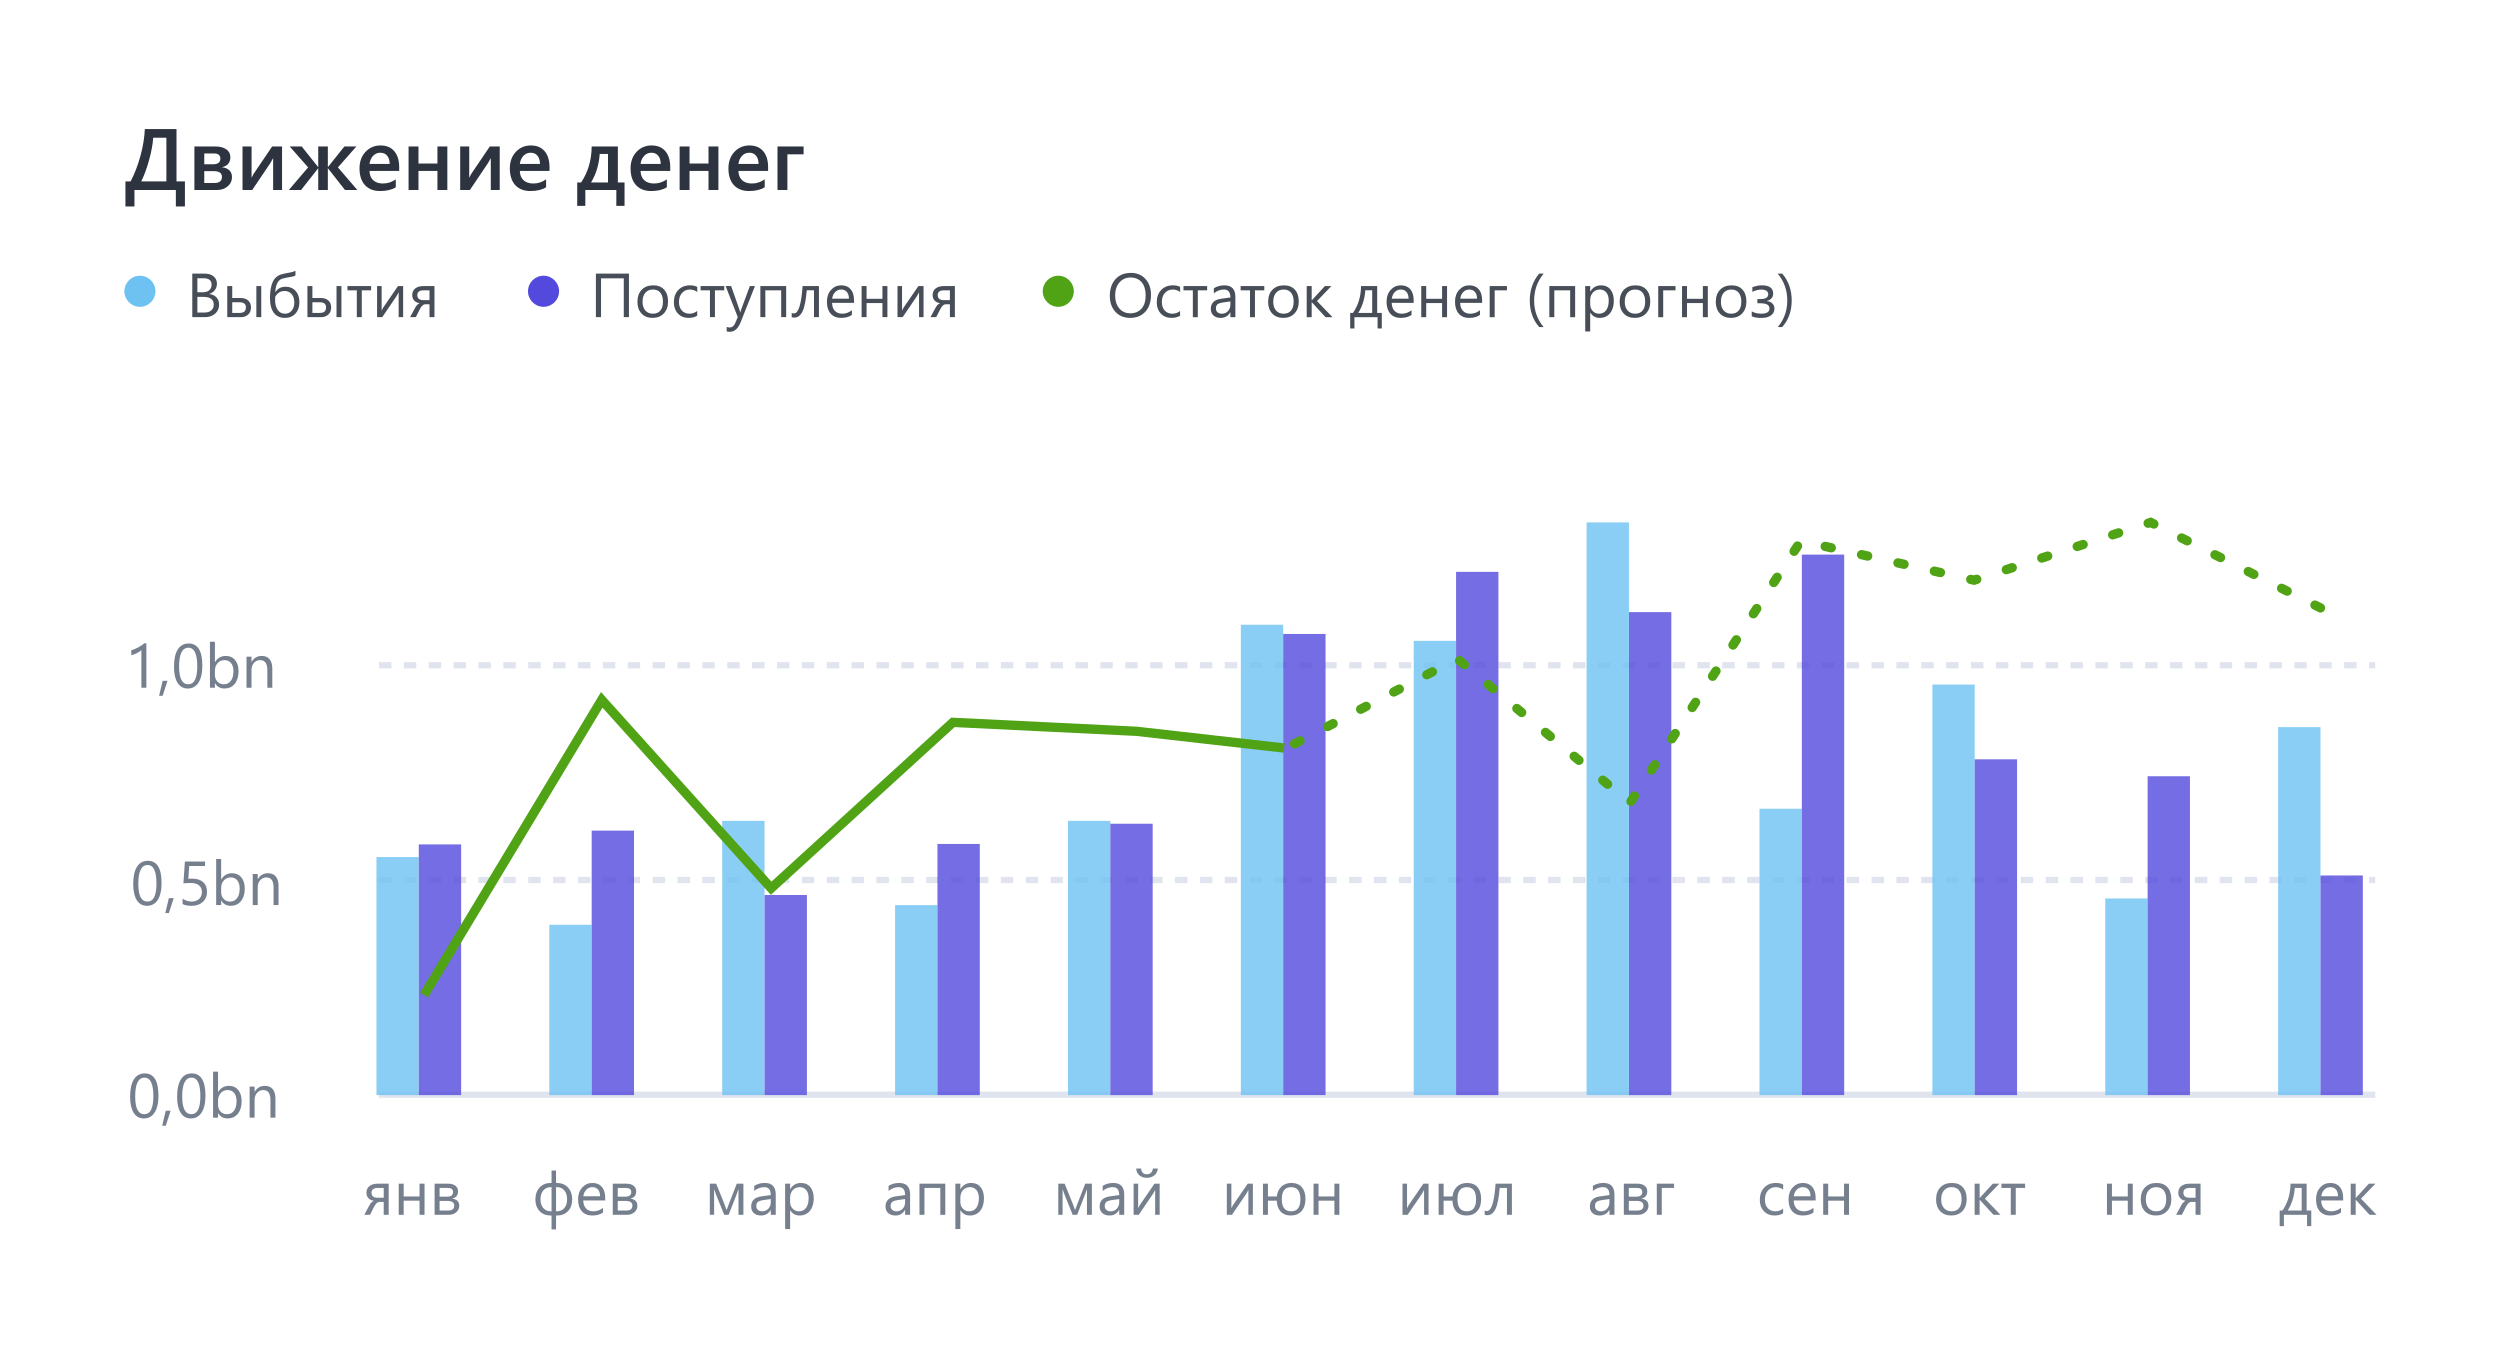<?xml version="1.0" encoding="UTF-8"?> <svg xmlns="http://www.w3.org/2000/svg" width="402" height="217" viewBox="0 0 402 217" fill="none"> <rect width="402" height="217" fill="white"></rect> <path d="M29.734 33.198L28.278 33.198L28.278 30.553L21.62 30.553L21.62 33.198L20.171 33.198L20.171 29.172L20.998 29.172C21.613 28.019 22.135 26.674 22.564 25.139C22.992 23.598 23.233 22.135 23.288 20.75L28.381 20.75L28.381 29.172L29.734 29.172L29.734 33.198ZM26.754 29.172L26.754 22.151L24.635 22.151C24.571 23.172 24.35 24.369 23.972 25.74C23.593 27.112 23.172 28.256 22.707 29.172L26.754 29.172ZM31.259 30.553L31.259 23.553L34.602 23.553C35.353 23.553 35.948 23.705 36.386 24.011C36.823 24.316 37.042 24.733 37.042 25.262C37.042 26.155 36.584 26.697 35.668 26.889C36.757 27.025 37.302 27.563 37.302 28.502C37.302 29.081 37.072 29.568 36.611 29.965C36.151 30.357 35.579 30.553 34.895 30.553L31.259 30.553ZM32.845 24.674L32.845 26.417L34.246 26.417C35.039 26.417 35.435 26.109 35.435 25.494C35.435 24.947 35.089 24.674 34.397 24.674L32.845 24.674ZM32.845 27.518L32.845 29.425L34.472 29.425C35.283 29.425 35.688 29.097 35.688 28.44C35.688 27.825 35.249 27.518 34.369 27.518L32.845 27.518ZM45.355 30.553L43.919 30.553L43.919 25.419C43.828 25.601 43.689 25.854 43.502 26.178L40.556 30.553L38.997 30.553L38.997 23.553L40.453 23.553L40.453 28.584C40.503 28.465 40.61 28.26 40.774 27.969L43.762 23.553L45.355 23.553L45.355 30.553ZM57.461 30.553L55.478 30.553L52.744 27.073L52.717 27.073L52.717 30.553L51.172 30.553L51.172 27.073L51.151 27.073L48.41 30.553L46.441 30.553L49.545 26.916L46.585 23.553L48.513 23.553L51.145 26.848L51.172 26.848L51.172 23.553L52.717 23.553L52.717 26.848L52.744 26.848L55.376 23.553L57.304 23.553L54.337 26.916L57.461 30.553ZM64.188 27.483L59.416 27.483C59.434 28.131 59.633 28.63 60.011 28.98C60.394 29.331 60.918 29.507 61.583 29.507C62.33 29.507 63.016 29.284 63.641 28.837L63.641 30.115C63.003 30.516 62.16 30.717 61.111 30.717C60.081 30.717 59.273 30.4 58.685 29.767C58.101 29.129 57.81 28.233 57.81 27.08C57.81 25.991 58.131 25.105 58.773 24.421C59.421 23.733 60.223 23.389 61.18 23.389C62.137 23.389 62.877 23.696 63.401 24.311C63.925 24.927 64.188 25.781 64.188 26.875L64.188 27.483ZM62.656 26.362C62.652 25.793 62.517 25.351 62.253 25.036C61.989 24.717 61.624 24.558 61.159 24.558C60.703 24.558 60.316 24.724 59.997 25.057C59.683 25.389 59.489 25.825 59.416 26.362L62.656 26.362ZM71.933 30.553L70.34 30.553L70.34 27.49L67.291 27.49L67.291 30.553L65.698 30.553L65.698 23.553L67.291 23.553L67.291 26.301L70.34 26.301L70.34 23.553L71.933 23.553L71.933 30.553ZM80.355 30.553L78.919 30.553L78.919 25.419C78.828 25.601 78.689 25.854 78.502 26.178L75.556 30.553L73.997 30.553L73.997 23.553L75.453 23.553L75.453 28.584C75.503 28.465 75.61 28.26 75.774 27.969L78.762 23.553L80.355 23.553L80.355 30.553ZM88.359 27.483L83.588 27.483C83.606 28.131 83.804 28.63 84.183 28.98C84.565 29.331 85.09 29.507 85.755 29.507C86.502 29.507 87.188 29.284 87.812 28.837L87.812 30.115C87.174 30.516 86.331 30.717 85.283 30.717C84.253 30.717 83.444 30.4 82.856 29.767C82.273 29.129 81.981 28.233 81.981 27.08C81.981 25.991 82.303 25.105 82.945 24.421C83.592 23.733 84.394 23.389 85.352 23.389C86.309 23.389 87.049 23.696 87.573 24.311C88.097 24.927 88.359 25.781 88.359 26.875L88.359 27.483ZM86.828 26.362C86.824 25.793 86.689 25.351 86.425 25.036C86.16 24.717 85.796 24.558 85.331 24.558C84.875 24.558 84.488 24.724 84.169 25.057C83.855 25.389 83.661 25.825 83.588 26.362L86.828 26.362ZM100.425 33.102L99.106 33.102L99.106 30.553L94.122 30.553L94.122 33.102L92.816 33.102L92.816 29.343L93.439 29.343C94.555 27.693 95.122 25.763 95.141 23.553L99.352 23.553L99.352 29.343L100.425 29.343L100.425 33.102ZM97.766 29.343L97.766 24.756L96.433 24.756C96.323 26.451 95.858 27.98 95.038 29.343L97.766 29.343ZM107.773 27.483L103.002 27.483C103.02 28.131 103.218 28.63 103.597 28.98C103.979 29.331 104.504 29.507 105.169 29.507C105.916 29.507 106.602 29.284 107.227 28.837L107.227 30.115C106.589 30.516 105.745 30.717 104.697 30.717C103.667 30.717 102.858 30.4 102.271 29.767C101.687 29.129 101.396 28.233 101.396 27.08C101.396 25.991 101.717 25.105 102.359 24.421C103.007 23.733 103.809 23.389 104.766 23.389C105.723 23.389 106.463 23.696 106.987 24.311C107.511 24.927 107.773 25.781 107.773 26.875L107.773 27.483ZM106.242 26.362C106.238 25.793 106.103 25.351 105.839 25.036C105.575 24.717 105.21 24.558 104.745 24.558C104.289 24.558 103.902 24.724 103.583 25.057C103.269 25.389 103.075 25.825 103.002 26.362L106.242 26.362ZM115.519 30.553L113.926 30.553L113.926 27.49L110.877 27.49L110.877 30.553L109.284 30.553L109.284 23.553L110.877 23.553L110.877 26.301L113.926 26.301L113.926 23.553L115.519 23.553L115.519 30.553ZM123.51 27.483L118.738 27.483C118.757 28.131 118.955 28.63 119.333 28.98C119.716 29.331 120.24 29.507 120.905 29.507C121.653 29.507 122.339 29.284 122.963 28.837L122.963 30.115C122.325 30.516 121.482 30.717 120.434 30.717C119.404 30.717 118.595 30.4 118.007 29.767C117.424 29.129 117.132 28.233 117.132 27.08C117.132 25.991 117.453 25.105 118.096 24.421C118.743 23.733 119.545 23.389 120.502 23.389C121.459 23.389 122.2 23.696 122.724 24.311C123.248 24.927 123.51 25.781 123.51 26.875L123.51 27.483ZM121.979 26.362C121.974 25.793 121.84 25.351 121.575 25.036C121.311 24.717 120.946 24.558 120.481 24.558C120.026 24.558 119.638 24.724 119.319 25.057C119.005 25.389 118.811 25.825 118.738 26.362L121.979 26.362ZM129.218 24.817L126.613 24.817L126.613 30.553L125.021 30.553L125.021 23.553L129.218 23.553L129.218 24.817Z" fill="#2D333F"></path> <path d="M30.918 50.999L30.918 43.998L32.91 43.998C33.516 43.998 33.996 44.146 34.351 44.442C34.705 44.738 34.883 45.124 34.883 45.599C34.883 45.996 34.775 46.341 34.56 46.634C34.346 46.927 34.05 47.136 33.672 47.259L33.672 47.279C34.144 47.334 34.522 47.513 34.805 47.816C35.088 48.115 35.23 48.506 35.23 48.988C35.23 49.587 35.015 50.072 34.585 50.443C34.155 50.814 33.613 50.999 32.959 50.999L30.918 50.999ZM31.738 44.74L31.738 47.001L32.578 47.001C33.027 47.001 33.38 46.893 33.638 46.678C33.895 46.46 34.023 46.154 34.023 45.76C34.023 45.08 33.576 44.74 32.681 44.74L31.738 44.74ZM31.738 47.738L31.738 50.257L32.852 50.257C33.333 50.257 33.706 50.143 33.97 49.916C34.237 49.688 34.37 49.375 34.37 48.978C34.37 48.151 33.807 47.738 32.681 47.738L31.738 47.738ZM42.012 50.999L41.221 50.999L41.221 45.999L42.012 45.999L42.012 50.999ZM36.543 50.999L36.543 45.999L37.344 45.999L37.344 47.919L38.691 47.919C39.203 47.919 39.608 48.052 39.907 48.319C40.21 48.586 40.361 48.959 40.361 49.437C40.361 49.919 40.21 50.3 39.907 50.58C39.605 50.859 39.222 50.999 38.76 50.999L36.543 50.999ZM37.344 48.607L37.344 50.316L38.545 50.316C39.209 50.316 39.541 50.023 39.541 49.437C39.541 48.884 39.206 48.607 38.535 48.607L37.344 48.607ZM47.51 43.539L47.51 44.291C47.376 44.388 47.161 44.461 46.865 44.51C46.133 44.621 45.62 44.728 45.327 44.833C45.037 44.933 44.798 45.151 44.609 45.487C44.424 45.822 44.305 46.312 44.253 46.956L44.273 46.956C44.663 46.39 45.22 46.107 45.942 46.107C46.603 46.107 47.135 46.333 47.539 46.786C47.943 47.238 48.145 47.835 48.145 48.578C48.145 49.343 47.933 49.958 47.51 50.423C47.09 50.886 46.523 51.117 45.81 51.117C45.042 51.117 44.45 50.845 44.033 50.301C43.62 49.754 43.413 48.975 43.413 47.962C43.413 47.175 43.488 46.507 43.638 45.96C43.787 45.41 43.994 44.997 44.258 44.72C44.525 44.444 44.819 44.253 45.142 44.149C45.467 44.045 46.024 43.923 46.812 43.783C47.124 43.711 47.357 43.63 47.51 43.539ZM44.243 47.748L44.243 48.441C44.246 48.701 44.285 48.957 44.36 49.208C44.435 49.458 44.543 49.679 44.683 49.872C44.823 50.064 44.987 50.207 45.176 50.301C45.368 50.396 45.586 50.443 45.83 50.443C46.276 50.443 46.636 50.277 46.909 49.945C47.186 49.609 47.324 49.181 47.324 48.661C47.324 48.088 47.183 47.634 46.899 47.298C46.62 46.96 46.24 46.791 45.762 46.791C45.091 46.791 44.585 47.109 44.243 47.748ZM54.902 50.999L54.111 50.999L54.111 45.999L54.902 45.999L54.902 50.999ZM49.434 50.999L49.434 45.999L50.234 45.999L50.234 47.919L51.582 47.919C52.093 47.919 52.498 48.052 52.798 48.319C53.101 48.586 53.252 48.959 53.252 49.437C53.252 49.919 53.101 50.3 52.798 50.58C52.495 50.859 52.113 50.999 51.65 50.999L49.434 50.999ZM50.234 48.607L50.234 50.316L51.435 50.316C52.1 50.316 52.432 50.023 52.432 49.437C52.432 48.884 52.096 48.607 51.426 48.607L50.234 48.607ZM59.673 46.683L58.174 46.683L58.174 50.999L57.373 50.999L57.373 46.683L55.869 46.683L55.869 45.999L59.673 45.999L59.673 46.683ZM64.824 50.999L64.102 50.999L64.102 47.01C64.03 47.15 63.921 47.347 63.774 47.601L61.465 50.999L60.635 50.999L60.635 45.999L61.367 45.999L61.367 49.94C61.406 49.846 61.491 49.684 61.621 49.456L63.994 45.999L64.824 45.999L64.824 50.999ZM69.863 50.999L69.062 50.999L69.062 48.929L68.394 48.929C68.071 48.929 67.778 49.19 67.515 49.71L66.865 50.999L65.938 50.999L66.777 49.456C66.973 49.099 67.209 48.862 67.485 48.748C67.095 48.697 66.797 48.553 66.592 48.319C66.387 48.084 66.284 47.791 66.284 47.44C66.284 46.997 66.444 46.647 66.763 46.39C67.085 46.13 67.536 45.999 68.115 45.999L69.863 45.999L69.863 50.999ZM69.062 48.26L69.062 46.683L68.115 46.683C67.441 46.683 67.105 46.939 67.105 47.45C67.105 47.99 67.432 48.26 68.086 48.26L69.062 48.26Z" fill="#484E58"></path> <circle cx="22.5" cy="46.837" r="2.5" fill="#6EC2F2"></circle> <path d="M101.133 50.999L100.303 50.999L100.303 44.759L96.645 44.759L96.645 50.999L95.82 50.999L95.82 43.998L101.133 43.998L101.133 50.999ZM104.932 51.117C104.193 51.117 103.602 50.884 103.159 50.419C102.72 49.95 102.5 49.33 102.5 48.558C102.5 47.718 102.729 47.062 103.188 46.59C103.647 46.118 104.268 45.882 105.049 45.882C105.794 45.882 106.375 46.112 106.792 46.571C107.212 47.03 107.422 47.666 107.422 48.48C107.422 49.278 107.196 49.917 106.743 50.399C106.294 50.877 105.69 51.117 104.932 51.117ZM104.99 46.556C104.476 46.556 104.069 46.732 103.77 47.084C103.47 47.432 103.32 47.914 103.32 48.529C103.32 49.121 103.472 49.588 103.774 49.93C104.077 50.272 104.482 50.443 104.99 50.443C105.508 50.443 105.905 50.275 106.182 49.94C106.462 49.605 106.602 49.128 106.602 48.509C106.602 47.884 106.462 47.403 106.182 47.064C105.905 46.725 105.508 46.556 104.99 46.556ZM112.109 50.77C111.725 51.001 111.27 51.117 110.742 51.117C110.029 51.117 109.453 50.886 109.014 50.423C108.577 49.958 108.359 49.356 108.359 48.617C108.359 47.793 108.595 47.132 109.067 46.634C109.539 46.133 110.169 45.882 110.957 45.882C111.396 45.882 111.784 45.964 112.119 46.127L112.119 46.947C111.748 46.686 111.351 46.556 110.928 46.556C110.417 46.556 109.997 46.74 109.668 47.108C109.342 47.472 109.18 47.953 109.18 48.548C109.18 49.134 109.333 49.596 109.639 49.935C109.948 50.274 110.361 50.443 110.879 50.443C111.315 50.443 111.725 50.298 112.109 50.008L112.109 50.77ZM116.46 46.683L114.961 46.683L114.961 50.999L114.16 50.999L114.16 46.683L112.656 46.683L112.656 45.999L116.46 45.999L116.46 46.683ZM121.401 45.999L119.102 51.8C118.691 52.835 118.115 53.353 117.373 53.353C117.165 53.353 116.991 53.332 116.851 53.29L116.851 52.572C117.023 52.63 117.181 52.66 117.324 52.66C117.728 52.66 118.031 52.419 118.232 51.937L118.633 50.99L116.68 45.999L117.568 45.999L118.921 49.847C118.937 49.896 118.971 50.023 119.023 50.228L119.053 50.228C119.069 50.15 119.102 50.026 119.15 49.857L120.571 45.999L121.401 45.999ZM126.416 50.999L125.615 50.999L125.615 46.683L123.066 46.683L123.066 50.999L122.266 50.999L122.266 45.999L126.416 45.999L126.416 50.999ZM131.685 50.999L130.889 50.999L130.889 46.678L129.727 46.678C129.593 48.296 129.364 49.432 129.038 50.086C128.716 50.741 128.281 51.068 127.734 51.068C127.568 51.068 127.425 51.045 127.305 50.999L127.305 50.311C127.419 50.37 127.542 50.399 127.676 50.399C128.392 50.399 128.853 48.932 129.058 45.999L131.685 45.999L131.685 50.999ZM137.329 48.7L133.799 48.7C133.812 49.256 133.962 49.686 134.248 49.989C134.535 50.291 134.928 50.443 135.43 50.443C135.993 50.443 136.51 50.257 136.982 49.886L136.982 50.638C136.543 50.957 135.962 51.117 135.239 51.117C134.533 51.117 133.978 50.891 133.574 50.438C133.171 49.982 132.969 49.343 132.969 48.519C132.969 47.741 133.188 47.108 133.628 46.62C134.071 46.128 134.619 45.882 135.273 45.882C135.928 45.882 136.434 46.094 136.792 46.517C137.15 46.94 137.329 47.528 137.329 48.28L137.329 48.7ZM136.509 48.021C136.506 47.559 136.393 47.199 136.172 46.942C135.954 46.685 135.649 46.556 135.259 46.556C134.881 46.556 134.561 46.691 134.297 46.961C134.033 47.232 133.87 47.585 133.809 48.021L136.509 48.021ZM142.695 50.999L141.895 50.999L141.895 48.729L139.346 48.729L139.346 50.999L138.545 50.999L138.545 45.999L139.346 45.999L139.346 48.05L141.895 48.05L141.895 45.999L142.695 45.999L142.695 50.999ZM148.506 50.999L147.783 50.999L147.783 47.01C147.712 47.15 147.603 47.347 147.456 47.601L145.146 50.999L144.316 50.999L144.316 45.999L145.049 45.999L145.049 49.94C145.088 49.846 145.173 49.684 145.303 49.456L147.676 45.999L148.506 45.999L148.506 50.999ZM153.545 50.999L152.744 50.999L152.744 48.929L152.075 48.929C151.753 48.929 151.46 49.19 151.196 49.71L150.547 50.999L149.619 50.999L150.459 49.456C150.654 49.099 150.89 48.862 151.167 48.748C150.776 48.697 150.479 48.553 150.273 48.319C150.068 48.084 149.966 47.791 149.966 47.44C149.966 46.997 150.125 46.647 150.444 46.39C150.767 46.13 151.217 45.999 151.797 45.999L153.545 45.999L153.545 50.999ZM152.744 48.26L152.744 46.683L151.797 46.683C151.123 46.683 150.786 46.939 150.786 47.45C150.786 47.99 151.113 48.26 151.768 48.26L152.744 48.26Z" fill="#484E58"></path> <circle cx="87.402" cy="46.837" r="2.5" fill="#5349DC"></circle> <path d="M181.739 51.118C180.746 51.118 179.951 50.791 179.352 50.136C178.756 49.482 178.458 48.631 178.458 47.583C178.458 46.456 178.762 45.558 179.371 44.887C179.98 44.217 180.808 43.881 181.856 43.881C182.823 43.881 183.601 44.207 184.19 44.858C184.783 45.509 185.079 46.36 185.079 47.412C185.079 48.554 184.776 49.458 184.171 50.122C183.565 50.786 182.755 51.118 181.739 51.118ZM181.798 44.623C181.062 44.623 180.465 44.889 180.006 45.419C179.547 45.95 179.317 46.647 179.317 47.509C179.317 48.372 179.54 49.067 179.986 49.594C180.436 50.118 181.02 50.38 181.739 50.38C182.507 50.38 183.113 50.13 183.556 49.628C183.998 49.127 184.22 48.426 184.22 47.524C184.22 46.599 184.005 45.885 183.575 45.38C183.146 44.876 182.553 44.623 181.798 44.623ZM189.757 50.771C189.373 51.002 188.917 51.118 188.39 51.118C187.677 51.118 187.101 50.887 186.661 50.424C186.225 49.959 186.007 49.357 186.007 48.618C186.007 47.794 186.243 47.133 186.715 46.635C187.187 46.134 187.817 45.883 188.604 45.883C189.044 45.883 189.431 45.965 189.767 46.127L189.767 46.948C189.396 46.687 188.998 46.557 188.575 46.557C188.064 46.557 187.644 46.741 187.315 47.109C186.99 47.474 186.827 47.954 186.827 48.549C186.827 49.135 186.98 49.597 187.286 49.936C187.595 50.275 188.009 50.444 188.526 50.444C188.963 50.444 189.373 50.299 189.757 50.009L189.757 50.771ZM194.107 46.684L192.608 46.684L192.608 51.001L191.808 51.001L191.808 46.684L190.304 46.684L190.304 46.001L194.107 46.001L194.107 46.684ZM198.648 51.001L197.848 51.001L197.848 50.219L197.828 50.219C197.48 50.818 196.967 51.118 196.29 51.118C195.792 51.118 195.401 50.986 195.118 50.722C194.838 50.459 194.698 50.109 194.698 49.672C194.698 48.738 195.248 48.194 196.349 48.041L197.848 47.831C197.848 46.982 197.504 46.557 196.817 46.557C196.215 46.557 195.672 46.762 195.187 47.172L195.187 46.352C195.678 46.04 196.244 45.883 196.886 45.883C198.061 45.883 198.648 46.505 198.648 47.748L198.648 51.001ZM197.848 48.471L196.642 48.637C196.271 48.689 195.991 48.782 195.802 48.916C195.613 49.046 195.519 49.279 195.519 49.614C195.519 49.858 195.605 50.058 195.777 50.214C195.953 50.367 196.186 50.444 196.476 50.444C196.873 50.444 197.2 50.306 197.457 50.029C197.717 49.749 197.848 49.396 197.848 48.969L197.848 48.471ZM203.297 46.684L201.798 46.684L201.798 51.001L200.997 51.001L200.997 46.684L199.493 46.684L199.493 46.001L203.297 46.001L203.297 46.684ZM206.349 51.118C205.61 51.118 205.019 50.885 204.576 50.419C204.137 49.951 203.917 49.331 203.917 48.559C203.917 47.719 204.146 47.063 204.605 46.591C205.064 46.119 205.685 45.883 206.466 45.883C207.211 45.883 207.792 46.113 208.209 46.572C208.629 47.031 208.839 47.667 208.839 48.481C208.839 49.279 208.613 49.918 208.16 50.4C207.711 50.878 207.107 51.118 206.349 51.118ZM206.407 46.557C205.893 46.557 205.486 46.733 205.187 47.084C204.887 47.433 204.737 47.915 204.737 48.53C204.737 49.122 204.889 49.589 205.191 49.931C205.494 50.273 205.899 50.444 206.407 50.444C206.925 50.444 207.322 50.276 207.599 49.941C207.879 49.606 208.019 49.129 208.019 48.51C208.019 47.885 207.879 47.404 207.599 47.065C207.322 46.726 206.925 46.557 206.407 46.557ZM214.269 51.001L213.146 51.001L210.938 48.598L210.919 48.598L210.919 51.001L210.118 51.001L210.118 46.001L210.919 46.001L210.919 48.291L210.938 48.291L213.038 46.001L214.088 46.001L211.769 48.413L214.269 51.001ZM222.193 52.822L221.515 52.822L221.515 51.001L217.794 51.001L217.794 52.822L217.11 52.822L217.11 50.322L217.555 50.322C218.408 49.091 218.84 47.651 218.854 46.001L221.451 46.001L221.451 50.322L222.193 50.322L222.193 52.822ZM220.65 50.322L220.65 46.679L219.542 46.679C219.454 48.027 219.075 49.241 218.404 50.322L220.65 50.322ZM227.32 48.701L223.79 48.701C223.803 49.257 223.953 49.687 224.239 49.99C224.526 50.292 224.92 50.444 225.421 50.444C225.984 50.444 226.502 50.258 226.974 49.887L226.974 50.639C226.534 50.958 225.953 51.118 225.23 51.118C224.524 51.118 223.969 50.891 223.565 50.439C223.162 49.983 222.96 49.344 222.96 48.52C222.96 47.742 223.18 47.109 223.619 46.621C224.062 46.129 224.61 45.883 225.265 45.883C225.919 45.883 226.425 46.095 226.783 46.518C227.141 46.941 227.32 47.529 227.32 48.281L227.32 48.701ZM226.5 48.022C226.497 47.56 226.384 47.2 226.163 46.943C225.945 46.686 225.641 46.557 225.25 46.557C224.872 46.557 224.552 46.692 224.288 46.962C224.024 47.233 223.862 47.586 223.8 48.022L226.5 48.022ZM232.687 51.001L231.886 51.001L231.886 48.73L229.337 48.73L229.337 51.001L228.536 51.001L228.536 46.001L229.337 46.001L229.337 48.051L231.886 48.051L231.886 46.001L232.687 46.001L232.687 51.001ZM238.326 48.701L234.796 48.701C234.809 49.257 234.959 49.687 235.245 49.99C235.532 50.292 235.925 50.444 236.427 50.444C236.99 50.444 237.507 50.258 237.979 49.887L237.979 50.639C237.54 50.958 236.959 51.118 236.236 51.118C235.53 51.118 234.975 50.891 234.571 50.439C234.168 49.983 233.966 49.344 233.966 48.52C233.966 47.742 234.186 47.109 234.625 46.621C235.068 46.129 235.616 45.883 236.271 45.883C236.925 45.883 237.431 46.095 237.789 46.518C238.147 46.941 238.326 47.529 238.326 48.281L238.326 48.701ZM237.506 48.022C237.503 47.56 237.39 47.2 237.169 46.943C236.951 46.686 236.646 46.557 236.256 46.557C235.878 46.557 235.558 46.692 235.294 46.962C235.03 47.233 234.868 47.586 234.806 48.022L237.506 48.022ZM242.32 46.684L240.343 46.684L240.343 51.001L239.542 51.001L239.542 46.001L242.32 46.001L242.32 46.684ZM248.214 52.592L247.501 52.592C246.492 51.44 245.987 50.019 245.987 48.33C245.987 46.634 246.492 45.19 247.501 43.998L248.224 43.998C247.201 45.236 246.69 46.676 246.69 48.32C246.69 49.951 247.198 51.375 248.214 52.592ZM253.282 51.001L252.481 51.001L252.481 46.684L249.933 46.684L249.933 51.001L249.132 51.001L249.132 46.001L253.282 46.001L253.282 51.001ZM255.724 50.278L255.704 50.278L255.704 53.3L254.903 53.3L254.903 46.001L255.704 46.001L255.704 46.879L255.724 46.879C256.118 46.215 256.694 45.883 257.452 45.883C258.097 45.883 258.6 46.108 258.961 46.557C259.322 47.003 259.503 47.602 259.503 48.354C259.503 49.191 259.299 49.861 258.893 50.366C258.486 50.867 257.929 51.118 257.223 51.118C256.575 51.118 256.075 50.838 255.724 50.278ZM255.704 48.261L255.704 48.959C255.704 49.373 255.838 49.724 256.104 50.014C256.375 50.301 256.716 50.444 257.13 50.444C257.615 50.444 257.994 50.258 258.268 49.887C258.544 49.516 258.683 49 258.683 48.339C258.683 47.783 258.554 47.346 258.297 47.031C258.04 46.715 257.691 46.557 257.252 46.557C256.786 46.557 256.412 46.72 256.129 47.045C255.846 47.368 255.704 47.773 255.704 48.261ZM262.872 51.118C262.133 51.118 261.542 50.885 261.1 50.419C260.66 49.951 260.44 49.331 260.44 48.559C260.44 47.719 260.67 47.063 261.129 46.591C261.588 46.119 262.208 45.883 262.989 45.883C263.735 45.883 264.316 46.113 264.732 46.572C265.152 47.031 265.362 47.667 265.362 48.481C265.362 49.279 265.136 49.918 264.684 50.4C264.234 50.878 263.631 51.118 262.872 51.118ZM262.931 46.557C262.416 46.557 262.009 46.733 261.71 47.084C261.41 47.433 261.261 47.915 261.261 48.53C261.261 49.122 261.412 49.589 261.715 49.931C262.018 50.273 262.423 50.444 262.931 50.444C263.448 50.444 263.845 50.276 264.122 49.941C264.402 49.606 264.542 49.129 264.542 48.51C264.542 47.885 264.402 47.404 264.122 47.065C263.845 46.726 263.448 46.557 262.931 46.557ZM269.42 46.684L267.442 46.684L267.442 51.001L266.642 51.001L266.642 46.001L269.42 46.001L269.42 46.684ZM274.62 51.001L273.819 51.001L273.819 48.73L271.271 48.73L271.271 51.001L270.47 51.001L270.47 46.001L271.271 46.001L271.271 48.051L273.819 48.051L273.819 46.001L274.62 46.001L274.62 51.001ZM278.331 51.118C277.592 51.118 277.001 50.885 276.559 50.419C276.119 49.951 275.899 49.331 275.899 48.559C275.899 47.719 276.129 47.063 276.588 46.591C277.047 46.119 277.667 45.883 278.448 45.883C279.194 45.883 279.775 46.113 280.191 46.572C280.611 47.031 280.821 47.667 280.821 48.481C280.821 49.279 280.595 49.918 280.143 50.4C279.693 50.878 279.09 51.118 278.331 51.118ZM278.39 46.557C277.875 46.557 277.468 46.733 277.169 47.084C276.869 47.433 276.72 47.915 276.72 48.53C276.72 49.122 276.871 49.589 277.174 49.931C277.477 50.273 277.882 50.444 278.39 50.444C278.907 50.444 279.304 50.276 279.581 49.941C279.861 49.606 280.001 49.129 280.001 48.51C280.001 47.885 279.861 47.404 279.581 47.065C279.304 46.726 278.907 46.557 278.39 46.557ZM281.681 50.859L281.681 50.073C282.117 50.317 282.626 50.439 283.209 50.439C284.091 50.439 284.532 50.159 284.532 49.599C284.532 49.046 284.049 48.769 283.082 48.769L282.589 48.769L282.589 48.09L283.058 48.09C283.907 48.09 284.332 47.827 284.332 47.299C284.332 47.075 284.234 46.896 284.039 46.762C283.844 46.629 283.577 46.562 283.238 46.562C282.753 46.562 282.267 46.684 281.778 46.928L281.778 46.181C282.332 45.979 282.84 45.878 283.302 45.878C284.519 45.878 285.128 46.326 285.128 47.221C285.128 47.511 285.037 47.762 284.854 47.973C284.675 48.181 284.423 48.32 284.098 48.388L284.098 48.413C284.469 48.442 284.767 48.567 284.991 48.789C285.216 49.01 285.328 49.29 285.328 49.628C285.328 50.084 285.144 50.447 284.776 50.717C284.409 50.987 283.902 51.123 283.258 51.123C282.571 51.123 282.045 51.035 281.681 50.859ZM286.583 52.592L285.87 52.592C286.886 51.375 287.394 49.951 287.394 48.32C287.394 46.676 286.882 45.236 285.86 43.998L286.583 43.998C287.599 45.19 288.106 46.634 288.106 48.33C288.106 50.019 287.599 51.44 286.583 52.592Z" fill="#484E58"></path> <circle cx="170.171" cy="46.838" r="2.5" fill="#50A315"></circle> <line x1="60.938" y1="176.03" x2="381.943" y2="176.03" stroke="#E0E4EE"></line> <line x1="60.938" y1="106.974" x2="381.943" y2="106.974" stroke="#E0E4EE" stroke-dasharray="2 2"></line> <line x1="60.938" y1="141.502" x2="381.943" y2="141.502" stroke="#E0E4EE" stroke-dasharray="2 2"></line> <path d="M25.48 176.194C25.48 176.78 25.427 177.299 25.319 177.751C25.215 178.204 25.062 178.586 24.86 178.899C24.662 179.208 24.416 179.444 24.123 179.607C23.833 179.766 23.503 179.846 23.132 179.846C22.78 179.846 22.466 179.77 22.189 179.617C21.916 179.46 21.685 179.234 21.496 178.938C21.307 178.642 21.164 178.279 21.066 177.849C20.969 177.416 20.92 176.921 20.92 176.365C20.92 175.753 20.97 175.212 21.071 174.744C21.175 174.275 21.327 173.883 21.525 173.567C21.724 173.248 21.97 173.009 22.263 172.849C22.559 172.686 22.898 172.605 23.278 172.605C24.746 172.605 25.48 173.801 25.48 176.194ZM24.66 176.272C24.66 174.28 24.186 173.284 23.239 173.284C22.24 173.284 21.74 174.298 21.74 176.326C21.74 178.217 22.23 179.163 23.21 179.163C24.177 179.163 24.66 178.199 24.66 176.272ZM27.434 178.611L26.652 181.013L26.081 181.013L26.652 178.611L27.434 178.611ZM33.039 176.194C33.039 176.78 32.985 177.299 32.878 177.751C32.774 178.204 32.621 178.586 32.419 178.899C32.22 179.208 31.975 179.444 31.682 179.607C31.392 179.766 31.061 179.846 30.69 179.846C30.339 179.846 30.025 179.77 29.748 179.617C29.475 179.46 29.244 179.234 29.055 178.938C28.866 178.642 28.723 178.279 28.625 177.849C28.527 177.416 28.479 176.921 28.479 176.365C28.479 175.753 28.529 175.212 28.63 174.744C28.734 174.275 28.885 173.883 29.084 173.567C29.283 173.248 29.528 173.009 29.821 172.849C30.117 172.686 30.456 172.605 30.837 172.605C32.305 172.605 33.039 173.801 33.039 176.194ZM32.219 176.272C32.219 174.28 31.745 173.284 30.798 173.284C29.799 173.284 29.299 174.298 29.299 176.326C29.299 178.217 29.789 179.163 30.769 179.163C31.735 179.163 32.219 178.199 32.219 176.272ZM35.08 179.001L35.06 179.001L35.06 179.724L34.26 179.724L34.26 172.322L35.06 172.322L35.06 175.603L35.08 175.603C35.474 174.939 36.05 174.607 36.809 174.607C37.45 174.607 37.951 174.832 38.312 175.281C38.677 175.727 38.859 176.326 38.859 177.078C38.859 177.914 38.656 178.585 38.249 179.089C37.842 179.591 37.285 179.841 36.579 179.841C35.918 179.841 35.419 179.561 35.08 179.001ZM35.06 176.985L35.06 177.683C35.06 178.097 35.194 178.448 35.461 178.738C35.731 179.024 36.073 179.167 36.486 179.167C36.971 179.167 37.351 178.982 37.624 178.611C37.901 178.24 38.039 177.724 38.039 177.063C38.039 176.506 37.91 176.07 37.653 175.754C37.396 175.439 37.048 175.281 36.608 175.281C36.143 175.281 35.769 175.444 35.485 175.769C35.202 176.091 35.06 176.497 35.06 176.985ZM44.289 179.724L43.488 179.724L43.488 176.873C43.488 175.811 43.101 175.281 42.326 175.281C41.926 175.281 41.594 175.432 41.33 175.735C41.07 176.034 40.94 176.414 40.94 176.873L40.94 179.724L40.139 179.724L40.139 174.724L40.94 174.724L40.94 175.554L40.959 175.554C41.337 174.923 41.883 174.607 42.6 174.607C43.147 174.607 43.565 174.784 43.855 175.139C44.144 175.491 44.289 176 44.289 176.667L44.289 179.724Z" fill="#767F8D"></path> <path d="M25.98 142.003C25.98 142.589 25.927 143.109 25.819 143.561C25.715 144.014 25.562 144.396 25.36 144.708C25.162 145.018 24.916 145.254 24.623 145.417C24.333 145.576 24.003 145.656 23.632 145.656C23.28 145.656 22.966 145.579 22.689 145.426C22.416 145.27 22.185 145.044 21.996 144.748C21.807 144.451 21.664 144.088 21.566 143.659C21.469 143.226 21.42 142.731 21.42 142.174C21.42 141.562 21.47 141.022 21.571 140.553C21.675 140.084 21.827 139.692 22.025 139.376C22.224 139.057 22.47 138.818 22.763 138.659C23.059 138.496 23.398 138.415 23.778 138.415C25.246 138.415 25.98 139.611 25.98 142.003ZM25.16 142.082C25.16 140.089 24.686 139.093 23.739 139.093C22.74 139.093 22.24 140.107 22.24 142.135C22.24 144.027 22.73 144.972 23.71 144.972C24.677 144.972 25.16 144.009 25.16 142.082ZM27.934 144.42L27.152 146.823L26.581 146.823L27.152 144.42L27.934 144.42ZM33.29 143.395C33.29 143.737 33.231 144.046 33.114 144.323C32.997 144.599 32.829 144.837 32.611 145.036C32.397 145.234 32.136 145.387 31.83 145.495C31.524 145.602 31.184 145.656 30.81 145.656C30.159 145.656 29.675 145.558 29.359 145.363L29.359 144.513C29.835 144.819 30.321 144.972 30.819 144.972C31.073 144.972 31.301 144.935 31.503 144.86C31.708 144.785 31.882 144.681 32.025 144.547C32.169 144.414 32.278 144.253 32.352 144.064C32.431 143.875 32.47 143.668 32.47 143.444C32.47 142.988 32.317 142.632 32.011 142.375C31.705 142.114 31.26 141.984 30.678 141.984C30.583 141.984 30.484 141.986 30.38 141.989C30.276 141.992 30.172 141.997 30.067 142.003C29.963 142.007 29.861 142.012 29.76 142.018C29.662 142.025 29.573 142.033 29.491 142.042L29.73 138.532L32.968 138.532L32.968 139.254L30.424 139.254L30.282 141.31C30.386 141.304 30.497 141.299 30.614 141.295C30.731 141.289 30.836 141.286 30.927 141.286C31.298 141.286 31.63 141.334 31.923 141.432C32.216 141.53 32.463 141.67 32.665 141.852C32.87 142.031 33.025 142.252 33.129 142.516C33.236 142.777 33.29 143.069 33.29 143.395ZM35.58 144.811L35.56 144.811L35.56 145.534L34.76 145.534L34.76 138.131L35.56 138.131L35.56 141.413L35.58 141.413C35.974 140.749 36.55 140.417 37.309 140.417C37.95 140.417 38.451 140.641 38.812 141.09C39.177 141.536 39.359 142.135 39.359 142.887C39.359 143.724 39.156 144.394 38.749 144.899C38.342 145.4 37.785 145.651 37.079 145.651C36.418 145.651 35.919 145.371 35.58 144.811ZM35.56 142.794L35.56 143.493C35.56 143.906 35.694 144.258 35.961 144.547C36.231 144.834 36.573 144.977 36.986 144.977C37.471 144.977 37.851 144.792 38.124 144.42C38.401 144.049 38.539 143.533 38.539 142.873C38.539 142.316 38.41 141.88 38.153 141.564C37.896 141.248 37.548 141.09 37.108 141.09C36.643 141.09 36.269 141.253 35.985 141.579C35.702 141.901 35.56 142.306 35.56 142.794ZM44.789 145.534L43.988 145.534L43.988 142.682C43.988 141.621 43.601 141.09 42.826 141.09C42.426 141.09 42.094 141.242 41.83 141.544C41.57 141.844 41.44 142.223 41.44 142.682L41.44 145.534L40.639 145.534L40.639 140.534L41.44 140.534L41.44 141.364L41.459 141.364C41.837 140.732 42.383 140.417 43.1 140.417C43.647 140.417 44.065 140.594 44.355 140.949C44.644 141.3 44.789 141.81 44.789 142.477L44.789 145.534Z" fill="#767F8D"></path> <path d="M23.535 110.591L22.734 110.591L22.734 104.542C22.672 104.603 22.581 104.675 22.461 104.756C22.344 104.834 22.21 104.913 22.061 104.991C21.914 105.069 21.758 105.142 21.592 105.21C21.429 105.279 21.27 105.333 21.113 105.372L21.113 104.561C21.289 104.512 21.475 104.447 21.67 104.366C21.869 104.281 22.062 104.188 22.251 104.087C22.443 103.983 22.624 103.876 22.793 103.765C22.962 103.651 23.109 103.541 23.232 103.433L23.535 103.433L23.535 110.591ZM26.934 109.478L26.152 111.88L25.581 111.88L26.152 109.478L26.934 109.478ZM32.539 107.061C32.539 107.647 32.485 108.166 32.378 108.619C32.274 109.071 32.121 109.454 31.919 109.766C31.72 110.075 31.475 110.311 31.182 110.474C30.892 110.634 30.561 110.713 30.19 110.713C29.839 110.713 29.525 110.637 29.248 110.484C28.975 110.328 28.744 110.101 28.555 109.805C28.366 109.509 28.223 109.146 28.125 108.716C28.027 108.283 27.979 107.789 27.979 107.232C27.979 106.62 28.029 106.08 28.13 105.611C28.234 105.142 28.385 104.75 28.584 104.434C28.783 104.115 29.028 103.876 29.321 103.716C29.617 103.554 29.956 103.472 30.337 103.472C31.805 103.472 32.539 104.668 32.539 107.061ZM31.719 107.139C31.719 105.147 31.245 104.151 30.298 104.151C29.299 104.151 28.799 105.165 28.799 107.193C28.799 109.084 29.289 110.03 30.269 110.03C31.235 110.03 31.719 109.066 31.719 107.139ZM34.58 109.869L34.56 109.869L34.56 110.591L33.76 110.591L33.76 103.189L34.56 103.189L34.56 106.47L34.58 106.47C34.974 105.806 35.55 105.474 36.309 105.474C36.95 105.474 37.451 105.699 37.812 106.148C38.177 106.594 38.359 107.193 38.359 107.945C38.359 108.781 38.156 109.452 37.749 109.957C37.342 110.458 36.785 110.708 36.079 110.708C35.418 110.708 34.919 110.429 34.58 109.869ZM34.56 107.852L34.56 108.55C34.56 108.964 34.694 109.315 34.961 109.605C35.231 109.891 35.573 110.035 35.986 110.035C36.471 110.035 36.851 109.849 37.124 109.478C37.401 109.107 37.539 108.591 37.539 107.93C37.539 107.374 37.41 106.937 37.153 106.622C36.896 106.306 36.548 106.148 36.108 106.148C35.643 106.148 35.269 106.311 34.985 106.636C34.702 106.958 34.56 107.364 34.56 107.852ZM43.789 110.591L42.988 110.591L42.988 107.74C42.988 106.679 42.601 106.148 41.826 106.148C41.426 106.148 41.094 106.299 40.83 106.602C40.57 106.902 40.44 107.281 40.44 107.74L40.44 110.591L39.639 110.591L39.639 105.591L40.44 105.591L40.44 106.421L40.459 106.421C40.837 105.79 41.383 105.474 42.1 105.474C42.647 105.474 43.065 105.652 43.355 106.006C43.644 106.358 43.789 106.867 43.789 107.535L43.789 110.591Z" fill="#767F8D"></path> <path d="M62.501 195.336L61.701 195.336L61.701 193.266L61.032 193.266C60.709 193.266 60.416 193.526 60.153 194.047L59.503 195.336L58.576 195.336L59.415 193.793C59.611 193.435 59.847 193.199 60.123 193.085C59.733 193.033 59.435 192.89 59.23 192.655C59.025 192.421 58.922 192.128 58.922 191.776C58.922 191.334 59.082 190.984 59.401 190.727C59.723 190.466 60.174 190.336 60.753 190.336L62.501 190.336L62.501 195.336ZM61.701 192.597L61.701 191.02L60.753 191.02C60.08 191.02 59.743 191.275 59.743 191.786C59.743 192.326 60.07 192.597 60.724 192.597L61.701 192.597ZM68.263 195.336L67.462 195.336L67.462 193.065L64.913 193.065L64.913 195.336L64.113 195.336L64.113 190.336L64.913 190.336L64.913 192.387L67.462 192.387L67.462 190.336L68.263 190.336L68.263 195.336ZM69.884 195.336L69.884 190.336L72.062 190.336C72.553 190.336 72.941 190.445 73.224 190.663C73.51 190.881 73.654 191.179 73.654 191.557C73.654 192.204 73.335 192.598 72.697 192.738C73.462 192.836 73.844 193.222 73.844 193.896C73.844 194.302 73.686 194.644 73.371 194.921C73.058 195.198 72.669 195.336 72.204 195.336L69.884 195.336ZM70.685 191.02L70.685 192.426L71.886 192.426C72.531 192.426 72.853 192.175 72.853 191.674C72.853 191.238 72.563 191.02 71.984 191.02L70.685 191.02ZM70.685 193.109L70.685 194.652L72.072 194.652C72.719 194.652 73.043 194.39 73.043 193.866C73.043 193.362 72.68 193.109 71.954 193.109L70.685 193.109Z" fill="#767F8D"></path> <path d="M89.412 195.453L89.412 197.689L88.689 197.689L88.689 195.453L88.533 195.453C87.803 195.453 87.214 195.217 86.765 194.745C86.316 194.273 86.091 193.656 86.091 192.895C86.091 192.084 86.317 191.436 86.77 190.951C87.226 190.463 87.826 190.219 88.572 190.219L88.689 190.219L88.689 188.217L89.412 188.217L89.412 190.219L89.519 190.219C90.271 190.219 90.873 190.461 91.326 190.946C91.781 191.428 92.009 192.077 92.009 192.895C92.009 193.656 91.786 194.273 91.34 194.745C90.894 195.217 90.308 195.453 89.582 195.453L89.412 195.453ZM89.412 190.893L89.412 194.779L89.519 194.779C90.027 194.779 90.432 194.608 90.735 194.267C91.037 193.922 91.189 193.454 91.189 192.865C91.189 192.247 91.039 191.763 90.74 191.415C90.443 191.067 90.045 190.893 89.543 190.893L89.412 190.893ZM88.689 194.779L88.689 190.893L88.572 190.893C88.07 190.893 87.668 191.068 87.366 191.42C87.063 191.768 86.912 192.25 86.912 192.865C86.912 193.448 87.063 193.913 87.366 194.262C87.672 194.607 88.08 194.779 88.591 194.779L88.689 194.779ZM97.317 193.036L93.787 193.036C93.799 193.593 93.949 194.022 94.236 194.325C94.522 194.628 94.916 194.779 95.417 194.779C95.981 194.779 96.498 194.594 96.97 194.223L96.97 194.975C96.531 195.294 95.95 195.453 95.227 195.453C94.521 195.453 93.966 195.227 93.562 194.774C93.158 194.319 92.956 193.679 92.956 192.855C92.956 192.077 93.176 191.444 93.616 190.956C94.058 190.465 94.607 190.219 95.261 190.219C95.915 190.219 96.422 190.43 96.78 190.854C97.138 191.277 97.317 191.864 97.317 192.616L97.317 193.036ZM96.496 192.357C96.493 191.895 96.381 191.535 96.16 191.278C95.942 191.021 95.637 190.893 95.246 190.893C94.869 190.893 94.548 191.028 94.285 191.298C94.021 191.568 93.858 191.921 93.796 192.357L96.496 192.357ZM98.533 195.336L98.533 190.336L100.71 190.336C101.202 190.336 101.589 190.445 101.872 190.663C102.159 190.881 102.302 191.179 102.302 191.557C102.302 192.204 101.983 192.598 101.345 192.738C102.11 192.836 102.493 193.222 102.493 193.896C102.493 194.302 102.335 194.644 102.019 194.921C101.706 195.198 101.317 195.336 100.852 195.336L98.533 195.336ZM99.333 191.02L99.333 192.426L100.535 192.426C101.179 192.426 101.501 192.175 101.501 191.674C101.501 191.238 101.212 191.02 100.632 191.02L99.333 191.02ZM99.333 193.109L99.333 194.652L100.72 194.652C101.368 194.652 101.692 194.39 101.692 193.866C101.692 193.362 101.329 193.109 100.603 193.109L99.333 193.109Z" fill="#767F8D"></path> <path d="M119.54 195.336L118.749 195.336L118.749 191.215C118.678 191.423 118.567 191.729 118.417 192.133L117.167 195.336L116.45 195.336L115.161 192.133C115.092 191.96 114.981 191.654 114.828 191.215L114.828 195.336L114.14 195.336L114.14 190.336L115.161 190.336L116.479 193.598C116.573 193.835 116.694 194.164 116.84 194.584L117.197 193.617L118.476 190.336L119.54 190.336L119.54 195.336ZM124.741 195.336L123.94 195.336L123.94 194.555L123.92 194.555C123.572 195.154 123.059 195.453 122.382 195.453C121.884 195.453 121.494 195.321 121.21 195.058C120.93 194.794 120.79 194.444 120.79 194.008C120.79 193.074 121.341 192.53 122.441 192.377L123.94 192.167C123.94 191.317 123.596 190.893 122.91 190.893C122.307 190.893 121.764 191.098 121.279 191.508L121.279 190.688C121.77 190.375 122.337 190.219 122.978 190.219C124.153 190.219 124.741 190.84 124.741 192.084L124.741 195.336ZM123.94 192.807L122.734 192.973C122.363 193.025 122.083 193.118 121.894 193.251C121.705 193.381 121.611 193.614 121.611 193.949C121.611 194.193 121.697 194.394 121.87 194.55C122.045 194.703 122.278 194.779 122.568 194.779C122.965 194.779 123.292 194.641 123.549 194.364C123.81 194.084 123.94 193.731 123.94 193.305L123.94 192.807ZM127.07 194.613L127.05 194.613L127.05 197.636L126.249 197.636L126.249 190.336L127.05 190.336L127.05 191.215L127.07 191.215C127.464 190.551 128.04 190.219 128.798 190.219C129.443 190.219 129.946 190.443 130.307 190.893C130.668 191.339 130.849 191.938 130.849 192.689C130.849 193.526 130.646 194.197 130.239 194.701C129.832 195.202 129.275 195.453 128.569 195.453C127.921 195.453 127.421 195.173 127.07 194.613ZM127.05 192.597L127.05 193.295C127.05 193.708 127.184 194.06 127.451 194.35C127.721 194.636 128.063 194.779 128.476 194.779C128.961 194.779 129.34 194.594 129.614 194.223C129.89 193.852 130.029 193.336 130.029 192.675C130.029 192.118 129.9 191.682 129.643 191.366C129.386 191.05 129.037 190.893 128.598 190.893C128.133 190.893 127.758 191.055 127.475 191.381C127.192 191.703 127.05 192.108 127.05 192.597Z" fill="#767F8D"></path> <path d="M146.343 195.336L145.542 195.336L145.542 194.555L145.523 194.555C145.175 195.154 144.662 195.453 143.985 195.453C143.487 195.453 143.096 195.321 142.813 195.058C142.533 194.794 142.393 194.444 142.393 194.008C142.393 193.074 142.943 192.53 144.043 192.377L145.542 192.167C145.542 191.317 145.199 190.893 144.512 190.893C143.91 190.893 143.366 191.098 142.881 191.508L142.881 190.688C143.373 190.375 143.939 190.219 144.58 190.219C145.756 190.219 146.343 190.84 146.343 192.084L146.343 195.336ZM145.542 192.807L144.336 192.973C143.965 193.025 143.685 193.118 143.496 193.251C143.308 193.381 143.213 193.614 143.213 193.949C143.213 194.193 143.3 194.394 143.472 194.55C143.648 194.703 143.881 194.779 144.17 194.779C144.567 194.779 144.895 194.641 145.152 194.364C145.412 194.084 145.542 193.731 145.542 193.305L145.542 192.807ZM152.002 195.336L151.202 195.336L151.202 191.02L148.653 191.02L148.653 195.336L147.852 195.336L147.852 190.336L152.002 190.336L152.002 195.336ZM154.444 194.613L154.424 194.613L154.424 197.636L153.623 197.636L153.623 190.336L154.424 190.336L154.424 191.215L154.444 191.215C154.838 190.551 155.414 190.219 156.172 190.219C156.817 190.219 157.32 190.443 157.681 190.893C158.042 191.339 158.223 191.938 158.223 192.689C158.223 193.526 158.02 194.197 157.613 194.701C157.206 195.202 156.649 195.453 155.943 195.453C155.295 195.453 154.795 195.173 154.444 194.613ZM154.424 192.597L154.424 193.295C154.424 193.708 154.558 194.06 154.825 194.35C155.095 194.636 155.437 194.779 155.85 194.779C156.335 194.779 156.714 194.594 156.988 194.223C157.264 193.852 157.403 193.336 157.403 192.675C157.403 192.118 157.274 191.682 157.017 191.366C156.76 191.05 156.412 190.893 155.972 190.893C155.507 190.893 155.132 191.055 154.849 191.381C154.566 191.703 154.424 192.108 154.424 192.597Z" fill="#767F8D"></path> <path d="M175.574 195.336L174.783 195.336L174.783 191.215C174.711 191.423 174.6 191.729 174.451 192.133L173.201 195.336L172.483 195.336L171.194 192.133C171.125 191.96 171.015 191.654 170.862 191.215L170.862 195.336L170.173 195.336L170.173 190.336L171.194 190.336L172.512 193.598C172.606 193.835 172.727 194.164 172.873 194.584L173.23 193.617L174.509 190.336L175.574 190.336L175.574 195.336ZM180.774 195.336L179.973 195.336L179.973 194.555L179.953 194.555C179.605 195.154 179.092 195.453 178.415 195.453C177.917 195.453 177.527 195.321 177.244 195.058C176.964 194.794 176.824 194.444 176.824 194.008C176.824 193.074 177.374 192.53 178.474 192.377L179.973 192.167C179.973 191.317 179.63 190.893 178.943 190.893C178.341 190.893 177.797 191.098 177.312 191.508L177.312 190.688C177.803 190.375 178.37 190.219 179.011 190.219C180.186 190.219 180.774 190.84 180.774 192.084L180.774 195.336ZM179.973 192.807L178.767 192.973C178.396 193.025 178.116 193.118 177.927 193.251C177.738 193.381 177.644 193.614 177.644 193.949C177.644 194.193 177.73 194.394 177.903 194.55C178.078 194.703 178.311 194.779 178.601 194.779C178.998 194.779 179.325 194.641 179.582 194.364C179.843 194.084 179.973 193.731 179.973 193.305L179.973 192.807ZM186.472 195.336L185.749 195.336L185.749 191.347C185.678 191.487 185.569 191.684 185.422 191.938L183.113 195.336L182.283 195.336L182.283 190.336L183.015 190.336L183.015 194.276C183.054 194.182 183.139 194.021 183.269 193.793L185.642 190.336L186.472 190.336L186.472 195.336ZM186.179 187.904C186.13 188.363 185.945 188.726 185.622 188.993C185.303 189.257 184.903 189.389 184.421 189.389C183.926 189.389 183.523 189.257 183.21 188.993C182.901 188.726 182.732 188.363 182.703 187.904L183.494 187.904C183.539 188.516 183.852 188.822 184.431 188.822C184.691 188.822 184.906 188.743 185.076 188.583C185.245 188.42 185.349 188.194 185.388 187.904L186.179 187.904Z" fill="#767F8D"></path> <path d="M201.463 195.336L200.741 195.336L200.741 191.347C200.669 191.487 200.56 191.684 200.413 191.938L198.104 195.336L197.274 195.336L197.274 190.336L198.006 190.336L198.006 194.276C198.045 194.182 198.13 194.021 198.26 193.793L200.633 190.336L201.463 190.336L201.463 195.336ZM205.301 193.065L203.885 193.065L203.885 195.336L203.084 195.336L203.084 190.336L203.885 190.336L203.885 192.387L205.311 192.387C205.396 191.703 205.646 191.171 206.063 190.79C206.483 190.409 207.02 190.219 207.674 190.219C208.387 190.219 208.939 190.443 209.329 190.893C209.723 191.342 209.92 191.983 209.92 192.816C209.92 193.627 209.71 194.27 209.29 194.745C208.87 195.217 208.293 195.453 207.557 195.453C206.864 195.453 206.322 195.245 205.931 194.828C205.544 194.408 205.334 193.821 205.301 193.065ZM207.606 190.893C206.61 190.893 206.112 191.544 206.112 192.846C206.112 194.135 206.616 194.779 207.625 194.779C208.612 194.779 209.105 194.135 209.105 192.846C209.105 191.544 208.605 190.893 207.606 190.893ZM215.37 195.336L214.569 195.336L214.569 193.065L212.02 193.065L212.02 195.336L211.219 195.336L211.219 190.336L212.02 190.336L212.02 192.387L214.569 192.387L214.569 190.336L215.37 190.336L215.37 195.336Z" fill="#767F8D"></path> <path d="M259.601 195.336L258.8 195.336L258.8 194.555L258.781 194.555C258.432 195.154 257.92 195.453 257.243 195.453C256.745 195.453 256.354 195.321 256.071 195.058C255.791 194.794 255.651 194.444 255.651 194.008C255.651 193.074 256.201 192.53 257.301 192.377L258.8 192.167C258.8 191.317 258.457 190.893 257.77 190.893C257.168 190.893 256.624 191.098 256.139 191.508L256.139 190.688C256.631 190.375 257.197 190.219 257.838 190.219C259.013 190.219 259.601 190.84 259.601 192.084L259.601 195.336ZM258.8 192.807L257.594 192.973C257.223 193.025 256.943 193.118 256.754 193.251C256.565 193.381 256.471 193.614 256.471 193.949C256.471 194.193 256.557 194.394 256.73 194.55C256.906 194.703 257.138 194.779 257.428 194.779C257.825 194.779 258.152 194.641 258.41 194.364C258.67 194.084 258.8 193.731 258.8 193.305L258.8 192.807ZM261.11 195.336L261.11 190.336L263.287 190.336C263.779 190.336 264.166 190.445 264.45 190.663C264.736 190.881 264.879 191.179 264.879 191.557C264.879 192.204 264.56 192.598 263.922 192.738C264.687 192.836 265.07 193.222 265.07 193.896C265.07 194.302 264.912 194.644 264.596 194.921C264.284 195.198 263.895 195.336 263.429 195.336L261.11 195.336ZM261.911 191.02L261.911 192.426L263.112 192.426C263.756 192.426 264.078 192.175 264.078 191.674C264.078 191.238 263.789 191.02 263.209 191.02L261.911 191.02ZM261.911 193.109L261.911 194.652L263.297 194.652C263.945 194.652 264.269 194.39 264.269 193.866C264.269 193.362 263.906 193.109 263.18 193.109L261.911 193.109ZM269.191 191.02L267.213 191.02L267.213 195.336L266.412 195.336L266.412 190.336L269.191 190.336L269.191 191.02Z" fill="#767F8D"></path> <path d="M313.753 195.453C313.014 195.453 312.424 195.22 311.981 194.755C311.541 194.286 311.322 193.666 311.322 192.895C311.322 192.055 311.551 191.399 312.01 190.927C312.469 190.455 313.089 190.219 313.87 190.219C314.616 190.219 315.197 190.448 315.614 190.907C316.034 191.366 316.244 192.003 316.244 192.816C316.244 193.614 316.017 194.254 315.565 194.735C315.116 195.214 314.512 195.453 313.753 195.453ZM313.812 190.893C313.298 190.893 312.891 191.068 312.591 191.42C312.292 191.768 312.142 192.25 312.142 192.865C312.142 193.458 312.293 193.925 312.596 194.267C312.899 194.608 313.304 194.779 313.812 194.779C314.329 194.779 314.727 194.612 315.003 194.276C315.283 193.941 315.423 193.464 315.423 192.846C315.423 192.221 315.283 191.739 315.003 191.4C314.727 191.062 314.329 190.893 313.812 190.893ZM321.673 195.336L320.55 195.336L318.343 192.934L318.324 192.934L318.324 195.336L317.523 195.336L317.523 190.336L318.324 190.336L318.324 192.626L318.343 192.626L320.443 190.336L321.493 190.336L319.173 192.748L321.673 195.336ZM325.633 191.02L324.134 191.02L324.134 195.336L323.333 195.336L323.333 191.02L321.829 191.02L321.829 190.336L325.633 190.336L325.633 191.02Z" fill="#767F8D"></path> <path d="M229.711 195.336L228.989 195.336L228.989 191.347C228.917 191.487 228.808 191.684 228.662 191.938L226.352 195.336L225.522 195.336L225.522 190.336L226.254 190.336L226.254 194.276C226.293 194.182 226.378 194.021 226.508 193.793L228.881 190.336L229.711 190.336L229.711 195.336ZM233.549 193.065L232.133 193.065L232.133 195.336L231.332 195.336L231.332 190.336L232.133 190.336L232.133 192.387L233.559 192.387C233.644 191.703 233.894 191.171 234.311 190.79C234.731 190.409 235.268 190.219 235.922 190.219C236.635 190.219 237.187 190.443 237.578 190.893C237.971 191.342 238.168 191.983 238.168 192.816C238.168 193.627 237.958 194.27 237.538 194.745C237.119 195.217 236.541 195.453 235.805 195.453C235.112 195.453 234.57 195.245 234.179 194.828C233.792 194.408 233.582 193.821 233.549 193.065ZM235.854 190.893C234.858 190.893 234.36 191.544 234.36 192.846C234.36 194.135 234.864 194.779 235.873 194.779C236.86 194.779 237.353 194.135 237.353 192.846C237.353 191.544 236.853 190.893 235.854 190.893ZM243.115 195.336L242.319 195.336L242.319 191.015L241.157 191.015C241.023 192.632 240.794 193.769 240.468 194.423C240.146 195.077 239.711 195.404 239.164 195.404C238.998 195.404 238.855 195.382 238.735 195.336L238.735 194.647C238.849 194.706 238.972 194.735 239.106 194.735C239.822 194.735 240.283 193.269 240.488 190.336L243.115 190.336L243.115 195.336Z" fill="#767F8D"></path> <path d="M286.726 195.106C286.342 195.338 285.886 195.453 285.359 195.453C284.646 195.453 284.07 195.222 283.63 194.76C283.194 194.294 282.976 193.692 282.976 192.953C282.976 192.13 283.212 191.469 283.684 190.971C284.156 190.469 284.786 190.219 285.574 190.219C286.013 190.219 286.4 190.3 286.736 190.463L286.736 191.283C286.365 191.023 285.967 190.893 285.544 190.893C285.033 190.893 284.613 191.076 284.285 191.444C283.959 191.809 283.796 192.289 283.796 192.885C283.796 193.471 283.949 193.933 284.255 194.271C284.565 194.61 284.978 194.779 285.495 194.779C285.932 194.779 286.342 194.634 286.726 194.345L286.726 195.106ZM291.955 193.036L288.425 193.036C288.438 193.593 288.588 194.022 288.874 194.325C289.161 194.628 289.555 194.779 290.056 194.779C290.619 194.779 291.137 194.594 291.609 194.223L291.609 194.975C291.169 195.294 290.588 195.453 289.866 195.453C289.159 195.453 288.604 195.227 288.201 194.774C287.797 194.319 287.595 193.679 287.595 192.855C287.595 192.077 287.815 191.444 288.254 190.956C288.697 190.465 289.245 190.219 289.9 190.219C290.554 190.219 291.06 190.43 291.418 190.854C291.776 191.277 291.955 191.864 291.955 192.616L291.955 193.036ZM291.135 192.357C291.132 191.895 291.02 191.535 290.798 191.278C290.58 191.021 290.276 190.893 289.885 190.893C289.508 190.893 289.187 191.028 288.923 191.298C288.66 191.568 288.497 191.921 288.435 192.357L291.135 192.357ZM297.322 195.336L296.521 195.336L296.521 193.065L293.972 193.065L293.972 195.336L293.171 195.336L293.171 190.336L293.972 190.336L293.972 192.387L296.521 192.387L296.521 190.336L297.322 190.336L297.322 195.336Z" fill="#767F8D"></path> <path d="M342.95 195.336L342.149 195.336L342.149 193.065L339.6 193.065L339.6 195.336L338.799 195.336L338.799 190.336L339.6 190.336L339.6 192.387L342.149 192.387L342.149 190.336L342.95 190.336L342.95 195.336ZM346.661 195.453C345.922 195.453 345.331 195.22 344.888 194.755C344.449 194.286 344.229 193.666 344.229 192.895C344.229 192.055 344.458 191.399 344.917 190.927C345.376 190.455 345.996 190.219 346.778 190.219C347.523 190.219 348.104 190.448 348.521 190.907C348.941 191.366 349.151 192.003 349.151 192.816C349.151 193.614 348.925 194.254 348.472 194.735C348.023 195.214 347.419 195.453 346.661 195.453ZM346.719 190.893C346.205 190.893 345.798 191.068 345.498 191.42C345.199 191.768 345.049 192.25 345.049 192.865C345.049 193.458 345.201 193.925 345.503 194.267C345.806 194.608 346.211 194.779 346.719 194.779C347.237 194.779 347.634 194.612 347.911 194.276C348.19 193.941 348.33 193.464 348.33 192.846C348.33 192.221 348.19 191.739 347.911 191.4C347.634 191.062 347.237 190.893 346.719 190.893ZM353.848 195.336L353.047 195.336L353.047 193.266L352.378 193.266C352.056 193.266 351.763 193.526 351.499 194.047L350.85 195.336L349.922 195.336L350.762 193.793C350.957 193.435 351.193 193.199 351.47 193.085C351.079 193.033 350.782 192.89 350.577 192.655C350.371 192.421 350.269 192.128 350.269 191.776C350.269 191.334 350.428 190.984 350.747 190.727C351.07 190.466 351.521 190.336 352.1 190.336L353.848 190.336L353.848 195.336ZM353.047 192.597L353.047 191.02L352.1 191.02C351.426 191.02 351.089 191.275 351.089 191.786C351.089 192.326 351.416 192.597 352.071 192.597L353.047 192.597Z" fill="#767F8D"></path> <path d="M371.652 197.157L370.973 197.157L370.973 195.336L367.252 195.336L367.252 197.157L366.569 197.157L366.569 194.657L367.013 194.657C367.866 193.427 368.299 191.986 368.312 190.336L370.91 190.336L370.91 194.657L371.652 194.657L371.652 197.157ZM370.109 194.657L370.109 191.015L369 191.015C368.912 192.362 368.533 193.576 367.863 194.657L370.109 194.657ZM376.779 193.036L373.248 193.036C373.261 193.593 373.411 194.022 373.698 194.325C373.984 194.628 374.378 194.779 374.879 194.779C375.442 194.779 375.96 194.594 376.432 194.223L376.432 194.975C375.993 195.294 375.412 195.453 374.689 195.453C373.982 195.453 373.427 195.227 373.024 194.774C372.62 194.319 372.418 193.679 372.418 192.855C372.418 192.077 372.638 191.444 373.078 190.956C373.52 190.465 374.069 190.219 374.723 190.219C375.377 190.219 375.884 190.43 376.242 190.854C376.6 191.277 376.779 191.864 376.779 192.616L376.779 193.036ZM375.958 192.357C375.955 191.895 375.843 191.535 375.621 191.278C375.403 191.021 375.099 190.893 374.708 190.893C374.331 190.893 374.01 191.028 373.746 191.298C373.483 191.568 373.32 191.921 373.258 192.357L375.958 192.357ZM382.145 195.336L381.022 195.336L378.815 192.934L378.795 192.934L378.795 195.336L377.995 195.336L377.995 190.336L378.795 190.336L378.795 192.626L378.815 192.626L380.914 190.336L381.964 190.336L379.645 192.748L382.145 195.336Z" fill="#767F8D"></path> <g opacity="0.8"> <rect x="60.531" y="137.815" width="6.811" height="38.279" fill="#6EC2F2"></rect> <rect x="67.342" y="135.781" width="6.811" height="40.313" fill="#5349DC"></rect> </g> <g opacity="0.8"> <rect x="88.33" y="148.701" width="6.811" height="27.393" fill="#6EC2F2"></rect> <rect x="95.141" y="133.56" width="6.811" height="42.532" fill="#5349DC"></rect> </g> <g opacity="0.8"> <rect x="116.129" y="131.994" width="6.811" height="44.099" fill="#6EC2F2"></rect> <rect x="122.94" y="143.916" width="6.811" height="32.176" fill="#5349DC"></rect> </g> <g opacity="0.8"> <rect x="143.929" y="145.541" width="6.811" height="30.552" fill="#6EC2F2"></rect> <rect x="150.739" y="135.707" width="6.811" height="40.385" fill="#5349DC"></rect> </g> <g opacity="0.8"> <rect x="171.729" y="131.994" width="6.811" height="44.099" fill="#6EC2F2"></rect> <rect x="178.539" y="132.457" width="6.811" height="43.641" fill="#5349DC"></rect> </g> <g opacity="0.8"> <rect x="199.526" y="100.459" width="6.811" height="75.633" fill="#6EC2F2"></rect> <rect x="206.337" y="101.938" width="6.811" height="74.153" fill="#5349DC"></rect> </g> <g opacity="0.8"> <rect x="227.325" y="103.048" width="6.811" height="73.046" fill="#6EC2F2"></rect> <rect x="234.137" y="91.954" width="6.811" height="84.139" fill="#5349DC"></rect> </g> <g opacity="0.8"> <rect x="255.125" y="84.002" width="6.811" height="92.093" fill="#6EC2F2"></rect> <rect x="261.937" y="98.429" width="6.811" height="77.667" fill="#5349DC"></rect> </g> <g opacity="0.8"> <rect x="282.924" y="130.048" width="6.811" height="46.047" fill="#6EC2F2"></rect> <rect x="289.735" y="89.18" width="6.811" height="86.913" fill="#5349DC"></rect> </g> <g opacity="0.8"> <rect x="310.724" y="110.076" width="6.811" height="66.018" fill="#6EC2F2"></rect> <rect x="317.534" y="122.096" width="6.811" height="53.998" fill="#5349DC"></rect> </g> <g opacity="0.8"> <rect x="338.523" y="144.471" width="6.811" height="31.623" fill="#6EC2F2"></rect> <rect x="345.334" y="124.821" width="6.811" height="51.273" fill="#5349DC"></rect> </g> <g opacity="0.8"> <rect x="366.322" y="116.918" width="6.811" height="59.175" fill="#6EC2F2"></rect> <rect x="373.133" y="140.774" width="6.811" height="35.321" fill="#5349DC"></rect> </g> <path d="M68.195 160.005L96.761 112.537L123.997 142.827L153.227 116.154L182.761 117.594L206.494 120.286" stroke="#50A315" stroke-width="1.5"></path> <path d="M373.136 97.752L345.831 84.001L317.433 93.292L289.582 86.974L262.101 129.105L234.339 105.937L206.574 120.422" stroke="#50A315" stroke-width="1.5" stroke-linecap="round" stroke-dasharray="1 5"></path> </svg> 